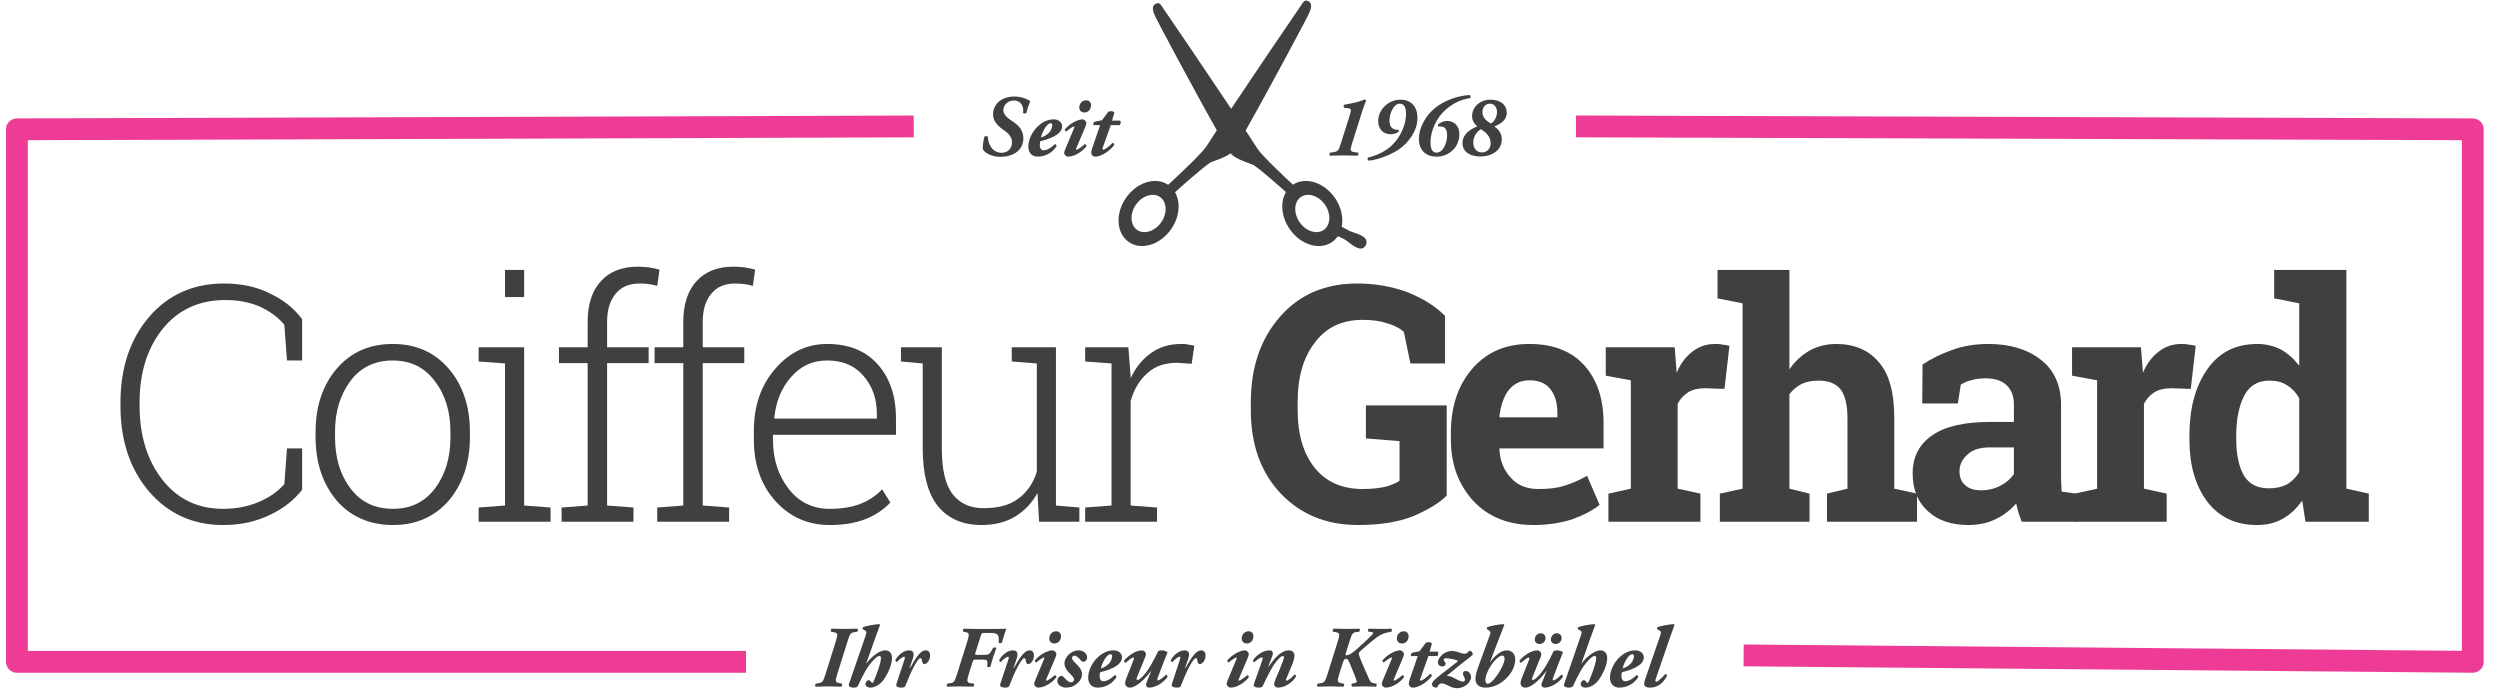<?xml version="1.0" encoding="UTF-8" standalone="no"?>
<!DOCTYPE svg PUBLIC "-//W3C//DTD SVG 1.1//EN" "http://www.w3.org/Graphics/SVG/1.1/DTD/svg11.dtd">
<svg width="100%" height="100%" viewBox="0 0 522 144" version="1.1" xmlns="http://www.w3.org/2000/svg" xmlns:xlink="http://www.w3.org/1999/xlink" xml:space="preserve" xmlns:serif="http://www.serif.com/" style="fill-rule:evenodd;clip-rule:evenodd;stroke-linecap:round;stroke-linejoin:round;stroke-miterlimit:1.5;">
    <g transform="matrix(1,0,0,1,-1732.82,-90.815)">
        <g transform="matrix(0.429,0,0,0.292,941.612,0)">
            <g id="Logo">
                <g transform="matrix(1.282,0,0,1.887,1737,372.53)">
                    <g transform="matrix(125.197,0,0,125.197,123.174,165.098)">
                        <path d="M0.601,-0.488L0.555,-0.488L0.547,-0.596C0.528,-0.619 0.503,-0.637 0.473,-0.651C0.443,-0.664 0.408,-0.671 0.368,-0.671C0.289,-0.671 0.226,-0.642 0.179,-0.585C0.132,-0.527 0.108,-0.452 0.108,-0.361L0.108,-0.351C0.108,-0.259 0.132,-0.184 0.178,-0.126C0.224,-0.068 0.285,-0.039 0.361,-0.039C0.401,-0.039 0.437,-0.046 0.47,-0.06C0.503,-0.074 0.528,-0.092 0.547,-0.114L0.555,-0.222L0.601,-0.222L0.601,-0.097C0.578,-0.067 0.546,-0.041 0.504,-0.021C0.461,0 0.414,0.01 0.361,0.01C0.27,0.01 0.195,-0.024 0.137,-0.091C0.079,-0.159 0.05,-0.245 0.05,-0.351L0.05,-0.36C0.05,-0.466 0.079,-0.552 0.137,-0.62C0.195,-0.687 0.27,-0.721 0.364,-0.721C0.417,-0.721 0.464,-0.711 0.505,-0.69C0.547,-0.67 0.578,-0.644 0.601,-0.613L0.601,-0.488Z" style="fill:rgb(64,64,64);fill-rule:nonzero;"/>
                    </g>
                    <g transform="matrix(125.197,0,0,125.197,197.627,165.098)">
                        <path d="M0.047,-0.272C0.047,-0.35 0.069,-0.414 0.111,-0.463C0.154,-0.513 0.21,-0.538 0.281,-0.538C0.351,-0.538 0.408,-0.513 0.451,-0.463C0.493,-0.414 0.515,-0.35 0.515,-0.272L0.515,-0.256C0.515,-0.178 0.493,-0.114 0.451,-0.064C0.408,-0.015 0.352,0.01 0.282,0.01C0.211,0.01 0.154,-0.015 0.111,-0.064C0.069,-0.114 0.047,-0.178 0.047,-0.256L0.047,-0.272ZM0.106,-0.256C0.106,-0.195 0.121,-0.143 0.152,-0.102C0.183,-0.06 0.226,-0.039 0.282,-0.039C0.336,-0.039 0.379,-0.06 0.41,-0.102C0.441,-0.143 0.456,-0.195 0.456,-0.256L0.456,-0.272C0.456,-0.332 0.441,-0.383 0.409,-0.425C0.378,-0.467 0.335,-0.488 0.281,-0.488C0.226,-0.488 0.183,-0.467 0.152,-0.425C0.121,-0.383 0.106,-0.332 0.106,-0.272L0.106,-0.256Z" style="fill:rgb(64,64,64);fill-rule:nonzero;"/>
                    </g>
                    <g transform="matrix(125.197,0,0,125.197,260.038,165.098)">
                        <path d="M0.043,-0.043L0.123,-0.049L0.123,-0.479L0.043,-0.485L0.043,-0.528L0.181,-0.528L0.181,-0.049L0.261,-0.043L0.261,0L0.043,0L0.043,-0.043ZM0.181,-0.68L0.123,-0.68L0.123,-0.762L0.181,-0.762L0.181,-0.68Z" style="fill:rgb(64,64,64);fill-rule:nonzero;"/>
                    </g>
                    <g transform="matrix(125.197,0,0,125.197,291.027,165.098)">
                        <path d="M0.039,-0.48L0.039,-0.528L0.126,-0.528L0.126,-0.605C0.126,-0.659 0.14,-0.7 0.167,-0.729C0.193,-0.757 0.23,-0.772 0.278,-0.772C0.289,-0.772 0.299,-0.771 0.311,-0.77C0.322,-0.768 0.333,-0.766 0.344,-0.763L0.337,-0.714C0.329,-0.716 0.321,-0.718 0.313,-0.719C0.305,-0.72 0.295,-0.721 0.284,-0.721C0.252,-0.721 0.228,-0.711 0.211,-0.69C0.194,-0.67 0.185,-0.642 0.185,-0.605L0.185,-0.528L0.311,-0.528L0.311,-0.48L0.185,-0.48L0.185,-0.049L0.265,-0.043L0.265,0L0.047,0L0.047,-0.043L0.126,-0.049L0.126,-0.48L0.039,-0.48Z" style="fill:rgb(64,64,64);fill-rule:nonzero;"/>
                    </g>
                    <g transform="matrix(125.197,0,0,125.197,327.335,165.098)">
                        <path d="M0.039,-0.48L0.039,-0.528L0.126,-0.528L0.126,-0.605C0.126,-0.659 0.14,-0.7 0.167,-0.729C0.193,-0.757 0.23,-0.772 0.278,-0.772C0.289,-0.772 0.299,-0.771 0.311,-0.77C0.322,-0.768 0.333,-0.766 0.344,-0.763L0.337,-0.714C0.329,-0.716 0.321,-0.718 0.313,-0.719C0.305,-0.72 0.295,-0.721 0.284,-0.721C0.252,-0.721 0.228,-0.711 0.211,-0.69C0.194,-0.67 0.185,-0.642 0.185,-0.605L0.185,-0.528L0.311,-0.528L0.311,-0.48L0.185,-0.48L0.185,-0.049L0.265,-0.043L0.265,0L0.047,0L0.047,-0.043L0.126,-0.049L0.126,-0.48L0.039,-0.48Z" style="fill:rgb(64,64,64);fill-rule:nonzero;"/>
                    </g>
                    <g transform="matrix(125.197,0,0,125.197,363.642,165.098)">
                        <path d="M0.28,0.01C0.214,0.01 0.159,-0.014 0.115,-0.063C0.072,-0.111 0.05,-0.173 0.05,-0.249L0.05,-0.275C0.05,-0.351 0.072,-0.414 0.115,-0.463C0.158,-0.513 0.211,-0.538 0.272,-0.538C0.337,-0.538 0.388,-0.518 0.425,-0.477C0.462,-0.436 0.481,-0.381 0.481,-0.313L0.481,-0.263L0.108,-0.263L0.108,-0.249C0.108,-0.189 0.124,-0.14 0.156,-0.099C0.187,-0.059 0.229,-0.039 0.28,-0.039C0.316,-0.039 0.347,-0.044 0.373,-0.054C0.399,-0.064 0.421,-0.079 0.439,-0.098L0.464,-0.058C0.444,-0.037 0.419,-0.02 0.389,-0.008C0.358,0.004 0.322,0.01 0.28,0.01ZM0.272,-0.488C0.229,-0.488 0.193,-0.472 0.164,-0.439C0.134,-0.406 0.117,-0.364 0.112,-0.314L0.113,-0.312L0.423,-0.312L0.423,-0.327C0.423,-0.373 0.409,-0.411 0.382,-0.442C0.355,-0.473 0.319,-0.488 0.272,-0.488Z" style="fill:rgb(64,64,64);fill-rule:nonzero;"/>
                    </g>
                    <g transform="matrix(125.197,0,0,125.197,422.996,165.098)">
                        <path d="M0.436,-0.087C0.419,-0.056 0.396,-0.032 0.367,-0.015C0.339,0.002 0.305,0.01 0.266,0.01C0.21,0.01 0.166,-0.009 0.135,-0.046C0.104,-0.084 0.088,-0.143 0.088,-0.222L0.088,-0.479L0.022,-0.485L0.022,-0.528L0.146,-0.528L0.146,-0.221C0.146,-0.157 0.157,-0.111 0.179,-0.083C0.201,-0.055 0.232,-0.041 0.272,-0.041C0.317,-0.041 0.352,-0.05 0.378,-0.07C0.404,-0.089 0.423,-0.116 0.434,-0.151L0.434,-0.479L0.358,-0.485L0.358,-0.528L0.492,-0.528L0.492,-0.049L0.563,-0.043L0.563,0L0.441,0L0.436,-0.087Z" style="fill:rgb(64,64,64);fill-rule:nonzero;"/>
                    </g>
                    <g transform="matrix(125.197,0,0,125.197,490.298,165.098)">
                        <path d="M0.174,-0.528L0.181,-0.44L0.181,-0.434C0.196,-0.467 0.217,-0.492 0.242,-0.51C0.268,-0.529 0.299,-0.538 0.334,-0.538C0.342,-0.538 0.349,-0.538 0.356,-0.536C0.363,-0.535 0.369,-0.534 0.374,-0.533L0.366,-0.478L0.322,-0.481C0.285,-0.481 0.255,-0.471 0.232,-0.45C0.208,-0.429 0.191,-0.401 0.181,-0.365L0.181,-0.049L0.261,-0.043L0.261,0L0.043,0L0.043,-0.043L0.123,-0.049L0.123,-0.479L0.043,-0.485L0.043,-0.528L0.174,-0.528Z" style="fill:rgb(64,64,64);fill-rule:nonzero;"/>
                    </g>
                    <g transform="matrix(125.197,0,0,125.197,555.699,165.098)">
                        <path d="M0.617,-0.079C0.594,-0.056 0.56,-0.036 0.516,-0.017C0.471,0.001 0.415,0.01 0.348,0.01C0.252,0.01 0.174,-0.022 0.113,-0.086C0.053,-0.15 0.023,-0.234 0.023,-0.337L0.023,-0.361C0.023,-0.468 0.053,-0.554 0.112,-0.621C0.171,-0.688 0.249,-0.721 0.345,-0.721C0.4,-0.721 0.451,-0.712 0.497,-0.695C0.543,-0.677 0.582,-0.653 0.612,-0.623L0.612,-0.479L0.507,-0.479L0.487,-0.575C0.474,-0.586 0.457,-0.595 0.435,-0.601C0.414,-0.608 0.389,-0.611 0.362,-0.611C0.3,-0.611 0.251,-0.588 0.217,-0.542C0.182,-0.497 0.165,-0.437 0.165,-0.362L0.165,-0.337C0.165,-0.265 0.182,-0.207 0.216,-0.164C0.25,-0.121 0.299,-0.099 0.362,-0.099C0.391,-0.099 0.414,-0.102 0.432,-0.106C0.45,-0.111 0.464,-0.117 0.474,-0.124L0.474,-0.244L0.372,-0.252L0.372,-0.352L0.617,-0.352L0.617,-0.079Z" style="fill:rgb(64,64,64);fill-rule:nonzero;"/>
                    </g>
                    <g transform="matrix(125.197,0,0,125.197,630.397,165.098)">
                        <path d="M0.284,0.01C0.208,0.01 0.147,-0.014 0.101,-0.063C0.056,-0.112 0.033,-0.174 0.033,-0.249L0.033,-0.269C0.033,-0.347 0.054,-0.412 0.097,-0.462C0.141,-0.513 0.198,-0.538 0.271,-0.538C0.342,-0.538 0.398,-0.517 0.437,-0.474C0.476,-0.431 0.496,-0.373 0.496,-0.299L0.496,-0.222L0.181,-0.222L0.18,-0.219C0.182,-0.184 0.194,-0.155 0.215,-0.133C0.235,-0.11 0.263,-0.099 0.299,-0.099C0.33,-0.099 0.357,-0.102 0.377,-0.109C0.398,-0.115 0.421,-0.125 0.446,-0.139L0.484,-0.051C0.463,-0.034 0.434,-0.019 0.4,-0.007C0.365,0.004 0.326,0.01 0.284,0.01ZM0.271,-0.428C0.245,-0.428 0.224,-0.418 0.208,-0.398C0.193,-0.378 0.184,-0.351 0.18,-0.318L0.182,-0.316L0.356,-0.316L0.356,-0.329C0.356,-0.359 0.349,-0.383 0.335,-0.401C0.321,-0.419 0.3,-0.428 0.271,-0.428Z" style="fill:rgb(64,64,64);fill-rule:nonzero;"/>
                    </g>
                    <g transform="matrix(125.197,0,0,125.197,689.079,165.098)">
                        <path d="M0.042,-0.085L0.11,-0.1L0.11,-0.428L0.034,-0.442L0.034,-0.528L0.243,-0.528L0.249,-0.451C0.261,-0.479 0.277,-0.5 0.297,-0.515C0.316,-0.53 0.339,-0.538 0.365,-0.538C0.372,-0.538 0.38,-0.538 0.388,-0.536C0.397,-0.535 0.404,-0.534 0.409,-0.532L0.394,-0.402L0.335,-0.404C0.315,-0.404 0.297,-0.4 0.284,-0.392C0.27,-0.383 0.26,-0.372 0.252,-0.357L0.252,-0.1L0.321,-0.085L0.321,0L0.042,0L0.042,-0.085Z" style="fill:rgb(64,64,64);fill-rule:nonzero;"/>
                    </g>
                    <g transform="matrix(125.197,0,0,125.197,733.761,165.098)">
                        <path d="M0.023,-0.085L0.092,-0.1L0.092,-0.661L0.016,-0.676L0.016,-0.762L0.234,-0.762L0.234,-0.461C0.25,-0.485 0.271,-0.504 0.295,-0.518C0.319,-0.531 0.346,-0.538 0.375,-0.538C0.43,-0.538 0.474,-0.52 0.505,-0.483C0.537,-0.447 0.552,-0.39 0.552,-0.313L0.552,-0.1L0.621,-0.085L0.621,0L0.348,0L0.348,-0.085L0.41,-0.1L0.41,-0.314C0.41,-0.355 0.402,-0.385 0.388,-0.402C0.373,-0.419 0.352,-0.427 0.323,-0.427C0.303,-0.427 0.286,-0.424 0.271,-0.417C0.256,-0.409 0.244,-0.399 0.234,-0.386L0.234,-0.1L0.295,-0.085L0.295,0L0.023,0L0.023,-0.085Z" style="fill:rgb(64,64,64);fill-rule:nonzero;"/>
                    </g>
                    <g transform="matrix(125.197,0,0,125.197,805.342,165.098)">
                        <path d="M0.367,0C0.363,-0.009 0.36,-0.018 0.357,-0.027C0.354,-0.036 0.352,-0.046 0.35,-0.055C0.333,-0.036 0.313,-0.02 0.288,-0.008C0.264,0.004 0.236,0.01 0.205,0.01C0.153,0.01 0.112,-0.004 0.082,-0.032C0.051,-0.06 0.036,-0.098 0.036,-0.147C0.036,-0.196 0.056,-0.235 0.096,-0.262C0.135,-0.289 0.194,-0.302 0.271,-0.302L0.343,-0.302L0.343,-0.354C0.343,-0.379 0.336,-0.399 0.321,-0.413C0.307,-0.427 0.285,-0.434 0.256,-0.434C0.24,-0.434 0.226,-0.432 0.213,-0.428C0.2,-0.425 0.19,-0.42 0.182,-0.415L0.173,-0.358L0.065,-0.358L0.066,-0.476C0.092,-0.493 0.122,-0.508 0.156,-0.52C0.189,-0.532 0.226,-0.538 0.266,-0.538C0.331,-0.538 0.384,-0.522 0.425,-0.49C0.466,-0.458 0.486,-0.412 0.486,-0.353L0.486,-0.135C0.486,-0.127 0.486,-0.119 0.487,-0.112C0.487,-0.105 0.487,-0.098 0.488,-0.091L0.532,-0.085L0.532,0L0.367,0ZM0.244,-0.095C0.265,-0.095 0.285,-0.1 0.302,-0.109C0.32,-0.118 0.333,-0.13 0.343,-0.144L0.343,-0.225L0.271,-0.225C0.24,-0.225 0.217,-0.218 0.202,-0.203C0.186,-0.189 0.178,-0.172 0.178,-0.152C0.178,-0.134 0.184,-0.12 0.196,-0.11C0.207,-0.1 0.223,-0.095 0.244,-0.095Z" style="fill:rgb(64,64,64);fill-rule:nonzero;"/>
                    </g>
                    <g transform="matrix(125.197,0,0,125.197,866.102,165.098)">
                        <path d="M0.042,-0.085L0.11,-0.1L0.11,-0.428L0.034,-0.442L0.034,-0.528L0.243,-0.528L0.249,-0.451C0.261,-0.479 0.277,-0.5 0.297,-0.515C0.316,-0.53 0.339,-0.538 0.365,-0.538C0.372,-0.538 0.38,-0.538 0.388,-0.536C0.397,-0.535 0.404,-0.534 0.409,-0.532L0.394,-0.402L0.335,-0.404C0.315,-0.404 0.297,-0.4 0.284,-0.392C0.27,-0.383 0.26,-0.372 0.252,-0.357L0.252,-0.1L0.321,-0.085L0.321,0L0.042,0L0.042,-0.085Z" style="fill:rgb(64,64,64);fill-rule:nonzero;"/>
                    </g>
                    <g transform="matrix(125.197,0,0,125.197,910.784,165.098)">
                        <path d="M0.375,-0.064C0.358,-0.04 0.338,-0.021 0.316,-0.009C0.293,0.004 0.267,0.01 0.238,0.01C0.173,0.01 0.123,-0.014 0.087,-0.061C0.051,-0.109 0.033,-0.171 0.033,-0.25L0.033,-0.26C0.033,-0.343 0.051,-0.41 0.087,-0.461C0.123,-0.513 0.174,-0.538 0.239,-0.538C0.266,-0.538 0.289,-0.532 0.311,-0.521C0.332,-0.509 0.35,-0.493 0.366,-0.472L0.366,-0.661L0.29,-0.676L0.29,-0.762L0.509,-0.762L0.509,-0.1L0.577,-0.085L0.577,0L0.385,0L0.375,-0.064ZM0.175,-0.25C0.175,-0.203 0.183,-0.167 0.198,-0.14C0.214,-0.114 0.239,-0.101 0.274,-0.101C0.295,-0.101 0.313,-0.105 0.329,-0.113C0.344,-0.122 0.356,-0.134 0.366,-0.15L0.366,-0.374C0.356,-0.391 0.344,-0.404 0.329,-0.413C0.314,-0.423 0.296,-0.427 0.275,-0.427C0.241,-0.427 0.215,-0.412 0.199,-0.381C0.183,-0.35 0.175,-0.31 0.175,-0.26L0.175,-0.25Z" style="fill:rgb(64,64,64);fill-rule:nonzero;"/>
                    </g>
                </g>
                <g transform="matrix(1.282,0,0,1.887,1579.01,-2114.18)">
                    <g transform="matrix(33,0,0,33,578.604,1344.1)">
                        <path d="M0.245,0.016C0.417,0.016 0.511,-0.075 0.511,-0.198C0.511,-0.287 0.455,-0.345 0.397,-0.384L0.366,-0.405C0.296,-0.452 0.281,-0.491 0.281,-0.522C0.281,-0.572 0.325,-0.63 0.401,-0.63C0.485,-0.63 0.519,-0.562 0.507,-0.489C0.513,-0.48 0.538,-0.477 0.546,-0.489C0.56,-0.548 0.577,-0.594 0.59,-0.622C0.547,-0.654 0.48,-0.675 0.407,-0.676C0.268,-0.677 0.162,-0.596 0.162,-0.468C0.162,-0.401 0.21,-0.345 0.271,-0.301L0.296,-0.283C0.353,-0.242 0.38,-0.201 0.38,-0.151C0.38,-0.072 0.323,-0.03 0.261,-0.03C0.207,-0.03 0.161,-0.056 0.131,-0.109C0.11,-0.145 0.104,-0.186 0.102,-0.214C0.095,-0.224 0.069,-0.224 0.063,-0.216C0.05,-0.17 0.043,-0.114 0.044,-0.071C0.067,-0.03 0.142,0.016 0.245,0.016Z" style="fill:rgb(64,64,64);fill-rule:nonzero;"/>
                    </g>
                    <g transform="matrix(33,0,0,33,596.028,1344.1)">
                        <path d="M0.332,-0.414C0.285,-0.414 0.231,-0.399 0.175,-0.356C0.096,-0.296 0.04,-0.191 0.04,-0.101C0.04,-0.037 0.075,0.014 0.147,0.014C0.237,0.014 0.317,-0.031 0.365,-0.106C0.366,-0.119 0.356,-0.129 0.345,-0.129C0.299,-0.083 0.251,-0.059 0.215,-0.059C0.185,-0.059 0.172,-0.087 0.172,-0.114C0.172,-0.135 0.173,-0.15 0.177,-0.162C0.258,-0.183 0.429,-0.231 0.429,-0.334C0.429,-0.378 0.39,-0.414 0.332,-0.414ZM0.297,-0.37C0.309,-0.37 0.316,-0.358 0.316,-0.347C0.315,-0.322 0.3,-0.284 0.28,-0.263C0.251,-0.233 0.22,-0.216 0.185,-0.206C0.194,-0.243 0.218,-0.305 0.254,-0.344C0.269,-0.361 0.284,-0.37 0.297,-0.37Z" style="fill:rgb(64,64,64);fill-rule:nonzero;"/>
                    </g>
                    <g transform="matrix(33,0,0,33,609.261,1344.1)">
                        <path d="M0.294,-0.326C0.3,-0.341 0.307,-0.36 0.307,-0.37C0.307,-0.392 0.283,-0.414 0.261,-0.414C0.208,-0.414 0.114,-0.365 0.06,-0.299C0.056,-0.29 0.064,-0.277 0.076,-0.275C0.092,-0.29 0.148,-0.332 0.165,-0.332C0.17,-0.332 0.17,-0.326 0.167,-0.318L0.063,-0.069C0.055,-0.049 0.051,-0.037 0.051,-0.026C0.051,-0.014 0.071,0.014 0.097,0.014C0.179,0.014 0.268,-0.053 0.307,-0.105C0.31,-0.118 0.3,-0.129 0.288,-0.129C0.263,-0.105 0.208,-0.066 0.194,-0.066C0.187,-0.066 0.186,-0.072 0.19,-0.081L0.294,-0.326ZM0.225,-0.55C0.225,-0.518 0.247,-0.493 0.284,-0.493C0.33,-0.493 0.36,-0.53 0.36,-0.574C0.36,-0.612 0.338,-0.633 0.304,-0.633C0.258,-0.633 0.225,-0.594 0.225,-0.55Z" style="fill:rgb(64,64,64);fill-rule:nonzero;"/>
                    </g>
                    <g transform="matrix(33,0,0,33,619.458,1344.1)">
                        <path d="M0.38,-0.348C0.39,-0.355 0.401,-0.387 0.385,-0.4L0.293,-0.4L0.32,-0.491C0.314,-0.502 0.297,-0.508 0.283,-0.508C0.271,-0.508 0.258,-0.506 0.249,-0.5L0.177,-0.404L0.09,-0.386C0.079,-0.38 0.072,-0.356 0.082,-0.348L0.156,-0.348L0.065,-0.083C0.056,-0.056 0.054,-0.043 0.054,-0.029C0.054,-0.008 0.073,0.014 0.1,0.014C0.182,0.014 0.284,-0.069 0.318,-0.12C0.319,-0.133 0.313,-0.142 0.298,-0.143C0.258,-0.102 0.21,-0.066 0.192,-0.066C0.181,-0.066 0.181,-0.075 0.186,-0.089L0.279,-0.348L0.38,-0.348Z" style="fill:rgb(64,64,64);fill-rule:nonzero;"/>
                    </g>
                    <g transform="matrix(33,0,0,33,709.251,1344.1)">
                        <path d="M0.288,-0.542C0.309,-0.54 0.321,-0.532 0.32,-0.517C0.32,-0.505 0.317,-0.492 0.302,-0.445L0.202,-0.13C0.178,-0.054 0.171,-0.045 0.117,-0.037L0.082,-0.032C0.071,-0.026 0.068,-0.006 0.079,0.003C0.125,0.001 0.174,0 0.228,0C0.29,0 0.346,0.001 0.396,0.003C0.408,-0.001 0.411,-0.027 0.401,-0.032L0.364,-0.037C0.314,-0.044 0.307,-0.054 0.331,-0.13L0.452,-0.512C0.465,-0.552 0.482,-0.599 0.494,-0.628C0.493,-0.635 0.487,-0.642 0.478,-0.642C0.475,-0.642 0.426,-0.621 0.384,-0.611C0.34,-0.6 0.291,-0.59 0.245,-0.582C0.234,-0.577 0.233,-0.553 0.243,-0.547L0.288,-0.542Z" style="fill:rgb(64,64,64);fill-rule:nonzero;"/>
                    </g>
                    <g transform="matrix(33,0,0,33,726.411,1344.1)">
                        <path d="M0.37,-0.64C0.231,-0.64 0.114,-0.525 0.114,-0.395C0.114,-0.301 0.172,-0.243 0.257,-0.243C0.283,-0.243 0.326,-0.253 0.348,-0.269C0.352,-0.277 0.352,-0.289 0.348,-0.293C0.323,-0.294 0.308,-0.296 0.294,-0.302C0.261,-0.317 0.244,-0.345 0.244,-0.403C0.244,-0.479 0.29,-0.594 0.363,-0.594C0.425,-0.594 0.434,-0.53 0.434,-0.476C0.434,-0.351 0.369,-0.211 0.279,-0.123C0.212,-0.056 0.112,-0.002 -0.003,0.025C-0.012,0.034 -0.008,0.055 0.003,0.06C0.082,0.057 0.246,0.002 0.347,-0.066C0.473,-0.15 0.566,-0.292 0.566,-0.428C0.566,-0.556 0.497,-0.64 0.37,-0.64Z" style="fill:rgb(64,64,64);fill-rule:nonzero;"/>
                    </g>
                    <g transform="matrix(33,0,0,33,743.571,1344.1)">
                        <path d="M0.528,-0.243C0.528,-0.335 0.471,-0.396 0.386,-0.396C0.346,-0.396 0.313,-0.378 0.286,-0.358C0.278,-0.352 0.281,-0.335 0.289,-0.331C0.308,-0.333 0.32,-0.333 0.332,-0.33C0.381,-0.32 0.387,-0.264 0.387,-0.226C0.387,-0.167 0.352,-0.032 0.265,-0.032C0.202,-0.032 0.196,-0.102 0.196,-0.154C0.196,-0.283 0.267,-0.436 0.37,-0.525C0.452,-0.595 0.531,-0.638 0.652,-0.659C0.66,-0.666 0.658,-0.69 0.646,-0.693C0.534,-0.689 0.388,-0.643 0.285,-0.572C0.137,-0.47 0.062,-0.312 0.062,-0.192C0.062,-0.071 0.129,0.014 0.268,0.014C0.409,0.014 0.528,-0.095 0.528,-0.243Z" style="fill:rgb(64,64,64);fill-rule:nonzero;"/>
                    </g>
                    <g transform="matrix(33,0,0,33,760.731,1344.1)">
                        <path d="M0.246,0.012C0.396,0.012 0.496,-0.067 0.496,-0.185C0.496,-0.257 0.456,-0.301 0.41,-0.333C0.48,-0.359 0.553,-0.407 0.553,-0.487C0.553,-0.593 0.465,-0.64 0.365,-0.64C0.253,-0.64 0.154,-0.562 0.154,-0.449C0.154,-0.406 0.178,-0.362 0.215,-0.334C0.122,-0.297 0.044,-0.237 0.044,-0.143C0.044,-0.039 0.132,0.012 0.246,0.012ZM0.368,-0.14C0.368,-0.076 0.323,-0.034 0.268,-0.034C0.205,-0.034 0.168,-0.083 0.168,-0.147C0.168,-0.213 0.205,-0.271 0.255,-0.301C0.304,-0.269 0.368,-0.224 0.368,-0.14ZM0.369,-0.366C0.32,-0.397 0.273,-0.431 0.273,-0.499C0.273,-0.55 0.308,-0.594 0.359,-0.594C0.413,-0.594 0.441,-0.549 0.441,-0.499C0.441,-0.441 0.407,-0.382 0.369,-0.366Z" style="fill:rgb(64,64,64);fill-rule:nonzero;"/>
                    </g>
                </g>
                <g id="Schere" transform="matrix(1.282,0,0,1.887,1375.28,-27.745)">
                    <path d="M833.266,221.637C842.409,207.965 855.339,188.894 860.015,182.131C861.012,180.689 861.186,180.223 861.706,180.23C864.004,180.677 863.131,182.901 861.927,185.312C861.5,186.296 846.239,214.889 838.17,228.993C840.279,232.173 841.93,234.693 842.857,236.161C844.477,238.743 853.208,246.934 856.676,250.144C856.72,250.112 856.764,250.08 856.809,250.049C861.294,246.906 868.192,249.001 872.203,254.726C874.664,258.237 875.47,262.303 874.691,265.647C875.337,266.062 876.549,266.799 877.976,267.47C880.066,268.454 885.437,269.306 883.909,272.257C882.428,275.116 878.215,270.765 876.911,270C875.717,269.3 874.329,268.706 873.578,268.404C873.007,269.338 872.261,270.149 871.345,270.792C866.86,273.935 859.962,271.839 855.95,266.115C852.693,261.467 852.335,255.846 854.716,252.215C851.705,249.519 844.63,243.266 841.891,241.536C837.123,239.851 834.999,238.881 833.7,237.572C833.578,237.449 833.401,237.218 833.175,236.891C831.851,238.062 829.702,239.009 825.29,240.568C822.082,242.594 812.929,250.822 811.318,252.277C813.655,255.911 813.282,261.493 810.043,266.115C806.032,271.839 799.134,273.935 794.649,270.792C790.164,267.649 789.779,260.45 793.791,254.726C797.802,249.001 804.7,246.906 809.185,250.049C809.255,250.098 809.325,250.148 809.393,250.2C811.396,248.362 822.477,238.135 824.324,235.193C825.162,233.866 826.592,231.679 828.417,228.921C820.217,214.5 805.67,187.24 805.254,186.28C804.05,183.869 803.176,181.645 805.474,181.198C805.995,181.191 806.169,181.657 807.166,183.099C811.733,189.704 824.171,208.048 833.266,221.637ZM806.565,253.787C809.434,255.797 809.68,260.401 807.114,264.062C804.549,267.723 800.137,269.063 797.269,267.053C794.4,265.043 794.154,260.439 796.72,256.778C799.285,253.117 803.697,251.777 806.565,253.787ZM859.429,253.787C856.56,255.797 856.314,260.401 858.88,264.062C861.445,267.723 865.857,269.063 868.725,267.053C871.593,265.043 871.839,260.439 869.274,256.778C866.709,253.117 862.297,251.777 859.429,253.787Z" style="fill:rgb(64,64,64);stroke:rgb(64,64,64);stroke-width:1px;"/>
                </g>
                <g transform="matrix(1.282,0,0,1.887,1499.29,-1734.48)">
                    <g transform="matrix(33,0,0,33,578.604,1344.1)">
                        <path d="M0.28,-0.037C0.229,-0.046 0.229,-0.063 0.255,-0.144L0.372,-0.516C0.401,-0.609 0.409,-0.616 0.452,-0.623L0.481,-0.628C0.494,-0.632 0.496,-0.657 0.486,-0.663C0.436,-0.661 0.391,-0.66 0.345,-0.66C0.297,-0.66 0.247,-0.661 0.191,-0.663C0.178,-0.658 0.177,-0.634 0.184,-0.628L0.212,-0.623C0.263,-0.614 0.262,-0.597 0.237,-0.516L0.12,-0.144C0.091,-0.051 0.083,-0.045 0.04,-0.037L0.013,-0.032C-0.003,-0.029 -0.004,-0.003 0.006,0.003C0.056,0.001 0.101,0 0.151,0C0.197,0 0.248,0.001 0.301,0.003C0.311,-0.003 0.314,-0.026 0.308,-0.032L0.28,-0.037Z" style="fill:rgb(64,64,64);fill-rule:nonzero;"/>
                    </g>
                    <g transform="matrix(33,0,0,33,590.682,1344.1)">
                        <path d="M0.022,-0.026C0.011,0.006 0.05,0.014 0.075,0.014C0.097,0.014 0.118,0.01 0.125,-0.004C0.137,-0.029 0.199,-0.17 0.257,-0.246C0.309,-0.315 0.352,-0.35 0.373,-0.35C0.386,-0.35 0.391,-0.339 0.391,-0.323C0.391,-0.274 0.344,-0.144 0.312,-0.07C0.303,-0.048 0.297,-0.04 0.293,-0.04C0.289,-0.04 0.282,-0.046 0.269,-0.061C0.263,-0.068 0.257,-0.072 0.249,-0.072C0.236,-0.072 0.213,-0.054 0.213,-0.027C0.213,0 0.239,0.014 0.267,0.014C0.328,0.014 0.385,-0.027 0.419,-0.073C0.466,-0.137 0.518,-0.244 0.518,-0.325C0.518,-0.38 0.488,-0.414 0.442,-0.414C0.4,-0.414 0.356,-0.391 0.312,-0.355C0.28,-0.33 0.248,-0.297 0.223,-0.263L0.221,-0.263L0.332,-0.575C0.351,-0.628 0.364,-0.663 0.38,-0.705C0.378,-0.711 0.376,-0.714 0.369,-0.715C0.319,-0.713 0.218,-0.694 0.186,-0.681C0.178,-0.674 0.178,-0.665 0.181,-0.657L0.209,-0.641C0.227,-0.631 0.227,-0.62 0.215,-0.584L0.022,-0.026Z" style="fill:rgb(64,64,64);fill-rule:nonzero;"/>
                    </g>
                    <g transform="matrix(33,0,0,33,607.512,1344.1)">
                        <path d="M0.397,-0.414C0.361,-0.414 0.33,-0.387 0.299,-0.345C0.275,-0.314 0.249,-0.271 0.216,-0.212L0.211,-0.212L0.247,-0.318C0.264,-0.369 0.262,-0.414 0.204,-0.414C0.131,-0.414 0.067,-0.343 0.047,-0.303C0.045,-0.292 0.053,-0.281 0.065,-0.28C0.093,-0.312 0.131,-0.341 0.148,-0.341C0.159,-0.341 0.158,-0.328 0.152,-0.309C0.124,-0.223 0.087,-0.118 0.058,-0.026C0.048,0.006 0.088,0.014 0.113,0.014C0.135,0.014 0.155,0.01 0.161,-0.004C0.193,-0.082 0.221,-0.157 0.266,-0.238C0.292,-0.284 0.318,-0.325 0.335,-0.325C0.343,-0.325 0.348,-0.319 0.351,-0.302C0.356,-0.276 0.36,-0.256 0.38,-0.256C0.407,-0.256 0.446,-0.297 0.446,-0.354C0.446,-0.395 0.426,-0.414 0.397,-0.414Z" style="fill:rgb(64,64,64);fill-rule:nonzero;"/>
                    </g>
                    <g transform="matrix(33,0,0,33,628.533,1344.1)">
                        <path d="M0.336,-0.66C0.297,-0.66 0.247,-0.661 0.199,-0.663C0.185,-0.657 0.184,-0.634 0.192,-0.628L0.216,-0.624C0.263,-0.616 0.262,-0.597 0.237,-0.516L0.12,-0.144C0.091,-0.051 0.083,-0.044 0.04,-0.037L0.009,-0.032C-0.001,-0.028 -0.002,-0.003 0.008,0.003C0.058,0.001 0.103,0 0.151,0C0.199,0 0.25,0.001 0.306,0.003C0.316,-0.003 0.318,-0.026 0.313,-0.032L0.28,-0.036C0.229,-0.042 0.23,-0.063 0.255,-0.144L0.297,-0.278C0.305,-0.305 0.309,-0.308 0.334,-0.308L0.412,-0.308C0.464,-0.308 0.472,-0.3 0.468,-0.252L0.466,-0.228C0.47,-0.219 0.496,-0.22 0.504,-0.229C0.513,-0.26 0.521,-0.297 0.534,-0.334C0.547,-0.372 0.559,-0.409 0.571,-0.44C0.568,-0.449 0.543,-0.45 0.533,-0.441L0.52,-0.417C0.494,-0.368 0.481,-0.362 0.429,-0.362L0.351,-0.362C0.325,-0.362 0.323,-0.364 0.332,-0.391L0.39,-0.574C0.402,-0.612 0.403,-0.614 0.437,-0.614L0.511,-0.614C0.56,-0.614 0.586,-0.602 0.594,-0.579C0.598,-0.567 0.601,-0.538 0.598,-0.502C0.605,-0.494 0.632,-0.495 0.637,-0.506C0.654,-0.574 0.68,-0.646 0.687,-0.663C0.672,-0.661 0.615,-0.66 0.551,-0.66L0.336,-0.66Z" style="fill:rgb(64,64,64);fill-rule:nonzero;"/>
                    </g>
                    <g transform="matrix(33,0,0,33,646.947,1344.1)">
                        <path d="M0.397,-0.414C0.361,-0.414 0.33,-0.387 0.299,-0.345C0.275,-0.314 0.249,-0.271 0.216,-0.212L0.211,-0.212L0.247,-0.318C0.264,-0.369 0.262,-0.414 0.204,-0.414C0.131,-0.414 0.067,-0.343 0.047,-0.303C0.045,-0.292 0.053,-0.281 0.065,-0.28C0.093,-0.312 0.131,-0.341 0.148,-0.341C0.159,-0.341 0.158,-0.328 0.152,-0.309C0.124,-0.223 0.087,-0.118 0.058,-0.026C0.048,0.006 0.088,0.014 0.113,0.014C0.135,0.014 0.155,0.01 0.161,-0.004C0.193,-0.082 0.221,-0.157 0.266,-0.238C0.292,-0.284 0.318,-0.325 0.335,-0.325C0.343,-0.325 0.348,-0.319 0.351,-0.302C0.356,-0.276 0.36,-0.256 0.38,-0.256C0.407,-0.256 0.446,-0.297 0.446,-0.354C0.446,-0.395 0.426,-0.414 0.397,-0.414Z" style="fill:rgb(64,64,64);fill-rule:nonzero;"/>
                    </g>
                    <g transform="matrix(33,0,0,33,660.048,1344.1)">
                        <path d="M0.294,-0.326C0.3,-0.341 0.307,-0.36 0.307,-0.37C0.307,-0.392 0.283,-0.414 0.261,-0.414C0.208,-0.414 0.114,-0.365 0.06,-0.299C0.056,-0.29 0.064,-0.277 0.076,-0.275C0.092,-0.29 0.148,-0.332 0.165,-0.332C0.17,-0.332 0.17,-0.326 0.167,-0.318L0.063,-0.069C0.055,-0.049 0.051,-0.037 0.051,-0.026C0.051,-0.014 0.071,0.014 0.097,0.014C0.179,0.014 0.268,-0.053 0.307,-0.105C0.31,-0.118 0.3,-0.129 0.288,-0.129C0.263,-0.105 0.208,-0.066 0.194,-0.066C0.187,-0.066 0.186,-0.072 0.19,-0.081L0.294,-0.326ZM0.225,-0.55C0.225,-0.518 0.247,-0.493 0.284,-0.493C0.33,-0.493 0.36,-0.53 0.36,-0.574C0.36,-0.612 0.338,-0.633 0.304,-0.633C0.258,-0.633 0.225,-0.594 0.225,-0.55Z" style="fill:rgb(64,64,64);fill-rule:nonzero;"/>
                    </g>
                    <g transform="matrix(33,0,0,33,670.245,1344.1)">
                        <path d="M0.254,-0.414C0.213,-0.414 0.176,-0.396 0.147,-0.372C0.117,-0.346 0.091,-0.306 0.091,-0.263C0.091,-0.227 0.109,-0.194 0.14,-0.162L0.173,-0.127C0.193,-0.106 0.202,-0.09 0.202,-0.076C0.202,-0.061 0.186,-0.047 0.168,-0.047C0.148,-0.047 0.128,-0.058 0.089,-0.099C0.077,-0.111 0.069,-0.121 0.058,-0.121C0.032,-0.121 0.009,-0.095 0.009,-0.063C0.009,-0.014 0.062,0.014 0.108,0.014C0.156,0.014 0.199,-0.001 0.233,-0.03C0.271,-0.061 0.293,-0.1 0.293,-0.141C0.293,-0.176 0.277,-0.207 0.242,-0.243L0.204,-0.282C0.184,-0.302 0.178,-0.316 0.178,-0.327C0.178,-0.34 0.19,-0.353 0.204,-0.353C0.224,-0.353 0.243,-0.342 0.283,-0.296C0.289,-0.289 0.297,-0.282 0.306,-0.282C0.321,-0.282 0.352,-0.295 0.352,-0.334C0.352,-0.379 0.308,-0.414 0.254,-0.414Z" style="fill:rgb(64,64,64);fill-rule:nonzero;"/>
                    </g>
                    <g transform="matrix(33,0,0,33,680.937,1344.1)">
                        <path d="M0.332,-0.414C0.285,-0.414 0.231,-0.399 0.175,-0.356C0.096,-0.296 0.04,-0.191 0.04,-0.101C0.04,-0.037 0.075,0.014 0.147,0.014C0.237,0.014 0.317,-0.031 0.365,-0.106C0.366,-0.119 0.356,-0.129 0.345,-0.129C0.299,-0.083 0.251,-0.059 0.215,-0.059C0.185,-0.059 0.172,-0.087 0.172,-0.114C0.172,-0.135 0.173,-0.15 0.177,-0.162C0.258,-0.183 0.429,-0.231 0.429,-0.334C0.429,-0.378 0.39,-0.414 0.332,-0.414ZM0.297,-0.37C0.309,-0.37 0.316,-0.358 0.316,-0.347C0.315,-0.322 0.3,-0.284 0.28,-0.263C0.251,-0.233 0.22,-0.216 0.185,-0.206C0.194,-0.243 0.218,-0.305 0.254,-0.344C0.269,-0.361 0.284,-0.37 0.297,-0.37Z" style="fill:rgb(64,64,64);fill-rule:nonzero;"/>
                    </g>
                    <g transform="matrix(33,0,0,33,694.17,1344.1)">
                        <path d="M0.258,-0.414C0.182,-0.414 0.09,-0.346 0.052,-0.295C0.051,-0.281 0.058,-0.275 0.069,-0.271C0.097,-0.293 0.138,-0.332 0.158,-0.332C0.166,-0.332 0.167,-0.319 0.162,-0.306L0.079,-0.097C0.071,-0.076 0.064,-0.056 0.064,-0.038C0.064,-0.01 0.085,0.014 0.119,0.014C0.199,0.014 0.309,-0.104 0.362,-0.179L0.364,-0.179L0.308,-0.037C0.296,-0.007 0.317,0.014 0.342,0.014C0.426,0.014 0.524,-0.062 0.552,-0.111C0.552,-0.125 0.546,-0.132 0.534,-0.134C0.509,-0.108 0.459,-0.069 0.443,-0.069C0.43,-0.069 0.434,-0.085 0.438,-0.097C0.473,-0.195 0.514,-0.294 0.552,-0.392C0.538,-0.403 0.515,-0.414 0.482,-0.414C0.467,-0.414 0.456,-0.411 0.445,-0.406C0.4,-0.312 0.328,-0.166 0.245,-0.095C0.225,-0.078 0.213,-0.074 0.207,-0.074C0.195,-0.074 0.192,-0.083 0.199,-0.101L0.298,-0.344C0.301,-0.351 0.303,-0.364 0.303,-0.372C0.303,-0.391 0.282,-0.414 0.258,-0.414Z" style="fill:rgb(64,64,64);fill-rule:nonzero;"/>
                    </g>
                    <g transform="matrix(33,0,0,33,712.089,1344.1)">
                        <path d="M0.397,-0.414C0.361,-0.414 0.33,-0.387 0.299,-0.345C0.275,-0.314 0.249,-0.271 0.216,-0.212L0.211,-0.212L0.247,-0.318C0.264,-0.369 0.262,-0.414 0.204,-0.414C0.131,-0.414 0.067,-0.343 0.047,-0.303C0.045,-0.292 0.053,-0.281 0.065,-0.28C0.093,-0.312 0.131,-0.341 0.148,-0.341C0.159,-0.341 0.158,-0.328 0.152,-0.309C0.124,-0.223 0.087,-0.118 0.058,-0.026C0.048,0.006 0.088,0.014 0.113,0.014C0.135,0.014 0.155,0.01 0.161,-0.004C0.193,-0.082 0.221,-0.157 0.266,-0.238C0.292,-0.284 0.318,-0.325 0.335,-0.325C0.343,-0.325 0.348,-0.319 0.351,-0.302C0.356,-0.276 0.36,-0.256 0.38,-0.256C0.407,-0.256 0.446,-0.297 0.446,-0.354C0.446,-0.395 0.426,-0.414 0.397,-0.414Z" style="fill:rgb(64,64,64);fill-rule:nonzero;"/>
                    </g>
                    <g transform="matrix(33,0,0,33,733.11,1344.1)">
                        <path d="M0.294,-0.326C0.3,-0.341 0.307,-0.36 0.307,-0.37C0.307,-0.392 0.283,-0.414 0.261,-0.414C0.208,-0.414 0.114,-0.365 0.06,-0.299C0.056,-0.29 0.064,-0.277 0.076,-0.275C0.092,-0.29 0.148,-0.332 0.165,-0.332C0.17,-0.332 0.17,-0.326 0.167,-0.318L0.063,-0.069C0.055,-0.049 0.051,-0.037 0.051,-0.026C0.051,-0.014 0.071,0.014 0.097,0.014C0.179,0.014 0.268,-0.053 0.307,-0.105C0.31,-0.118 0.3,-0.129 0.288,-0.129C0.263,-0.105 0.208,-0.066 0.194,-0.066C0.187,-0.066 0.186,-0.072 0.19,-0.081L0.294,-0.326ZM0.225,-0.55C0.225,-0.518 0.247,-0.493 0.284,-0.493C0.33,-0.493 0.36,-0.53 0.36,-0.574C0.36,-0.612 0.338,-0.633 0.304,-0.633C0.258,-0.633 0.225,-0.594 0.225,-0.55Z" style="fill:rgb(64,64,64);fill-rule:nonzero;"/>
                    </g>
                    <g transform="matrix(33,0,0,33,743.307,1344.1)">
                        <path d="M0.236,-0.414C0.155,-0.414 0.071,-0.347 0.045,-0.295C0.046,-0.287 0.053,-0.279 0.063,-0.279C0.086,-0.301 0.127,-0.333 0.148,-0.333C0.16,-0.333 0.159,-0.317 0.152,-0.297L0.056,-0.026C0.046,0.006 0.085,0.014 0.11,0.014C0.132,0.014 0.151,0.01 0.158,-0.004C0.203,-0.1 0.257,-0.213 0.313,-0.285C0.348,-0.33 0.375,-0.349 0.389,-0.349C0.398,-0.349 0.402,-0.343 0.402,-0.335C0.402,-0.325 0.398,-0.312 0.389,-0.288C0.364,-0.218 0.334,-0.149 0.304,-0.079C0.296,-0.06 0.289,-0.04 0.289,-0.025C0.289,-0.007 0.309,0.014 0.332,0.014C0.431,0.014 0.514,-0.065 0.542,-0.115C0.543,-0.128 0.533,-0.136 0.522,-0.134C0.496,-0.105 0.448,-0.066 0.433,-0.066C0.425,-0.066 0.423,-0.074 0.429,-0.088C0.459,-0.159 0.484,-0.217 0.503,-0.267C0.515,-0.298 0.523,-0.332 0.523,-0.356C0.523,-0.382 0.505,-0.414 0.46,-0.414C0.362,-0.414 0.284,-0.309 0.226,-0.228L0.222,-0.228L0.269,-0.351C0.278,-0.374 0.282,-0.414 0.236,-0.414Z" style="fill:rgb(64,64,64);fill-rule:nonzero;"/>
                    </g>
                    <g transform="matrix(33,0,0,33,769.179,1344.1)">
                        <path d="M0.12,-0.144C0.091,-0.051 0.083,-0.044 0.04,-0.037L0.011,-0.032C-0.003,-0.028 -0.004,-0.003 0.006,0.003C0.056,0.001 0.101,0 0.149,0C0.197,0 0.248,0.001 0.302,0.003C0.312,-0.003 0.314,-0.026 0.306,-0.032L0.28,-0.036C0.229,-0.044 0.229,-0.063 0.255,-0.144L0.288,-0.249C0.303,-0.296 0.309,-0.317 0.332,-0.317C0.354,-0.317 0.362,-0.297 0.386,-0.239L0.418,-0.16C0.425,-0.142 0.449,-0.085 0.454,-0.066C0.458,-0.052 0.455,-0.042 0.432,-0.038L0.401,-0.032C0.391,-0.026 0.392,-0.003 0.404,0.003C0.452,0.001 0.494,0 0.537,0C0.584,0 0.631,0.001 0.677,0.003C0.685,-0.003 0.688,-0.024 0.68,-0.032L0.653,-0.036C0.629,-0.04 0.614,-0.048 0.601,-0.077C0.562,-0.164 0.522,-0.252 0.488,-0.342C0.482,-0.359 0.478,-0.373 0.478,-0.379C0.478,-0.387 0.498,-0.408 0.515,-0.422L0.584,-0.481C0.678,-0.561 0.718,-0.59 0.762,-0.606C0.799,-0.619 0.826,-0.623 0.853,-0.628C0.863,-0.635 0.864,-0.659 0.851,-0.663C0.822,-0.661 0.781,-0.66 0.729,-0.66C0.686,-0.66 0.652,-0.661 0.596,-0.663C0.581,-0.657 0.582,-0.637 0.59,-0.629L0.628,-0.624C0.64,-0.621 0.645,-0.618 0.645,-0.613C0.645,-0.609 0.642,-0.603 0.634,-0.595C0.626,-0.586 0.58,-0.541 0.573,-0.534L0.444,-0.417C0.407,-0.383 0.365,-0.357 0.335,-0.357C0.325,-0.357 0.325,-0.367 0.331,-0.386L0.372,-0.516C0.401,-0.609 0.409,-0.618 0.452,-0.624L0.481,-0.628C0.494,-0.632 0.496,-0.657 0.485,-0.663C0.436,-0.661 0.391,-0.66 0.343,-0.66C0.295,-0.66 0.245,-0.661 0.19,-0.663C0.178,-0.657 0.175,-0.634 0.185,-0.628L0.212,-0.623C0.263,-0.614 0.262,-0.597 0.237,-0.516L0.12,-0.144Z" style="fill:rgb(64,64,64);fill-rule:nonzero;"/>
                    </g>
                    <g transform="matrix(33,0,0,33,792.015,1344.1)">
                        <path d="M0.294,-0.326C0.3,-0.341 0.307,-0.36 0.307,-0.37C0.307,-0.392 0.283,-0.414 0.261,-0.414C0.208,-0.414 0.114,-0.365 0.06,-0.299C0.056,-0.29 0.064,-0.277 0.076,-0.275C0.092,-0.29 0.148,-0.332 0.165,-0.332C0.17,-0.332 0.17,-0.326 0.167,-0.318L0.063,-0.069C0.055,-0.049 0.051,-0.037 0.051,-0.026C0.051,-0.014 0.071,0.014 0.097,0.014C0.179,0.014 0.268,-0.053 0.307,-0.105C0.31,-0.118 0.3,-0.129 0.288,-0.129C0.263,-0.105 0.208,-0.066 0.194,-0.066C0.187,-0.066 0.186,-0.072 0.19,-0.081L0.294,-0.326ZM0.225,-0.55C0.225,-0.518 0.247,-0.493 0.284,-0.493C0.33,-0.493 0.36,-0.53 0.36,-0.574C0.36,-0.612 0.338,-0.633 0.304,-0.633C0.258,-0.633 0.225,-0.594 0.225,-0.55Z" style="fill:rgb(64,64,64);fill-rule:nonzero;"/>
                    </g>
                    <g transform="matrix(33,0,0,33,802.212,1344.1)">
                        <path d="M0.38,-0.348C0.39,-0.355 0.401,-0.387 0.385,-0.4L0.293,-0.4L0.32,-0.491C0.314,-0.502 0.297,-0.508 0.283,-0.508C0.271,-0.508 0.258,-0.506 0.249,-0.5L0.177,-0.404L0.09,-0.386C0.079,-0.38 0.072,-0.356 0.082,-0.348L0.156,-0.348L0.065,-0.083C0.056,-0.056 0.054,-0.043 0.054,-0.029C0.054,-0.008 0.073,0.014 0.1,0.014C0.182,0.014 0.284,-0.069 0.318,-0.12C0.319,-0.133 0.313,-0.142 0.298,-0.143C0.258,-0.102 0.21,-0.066 0.192,-0.066C0.181,-0.066 0.181,-0.075 0.186,-0.089L0.279,-0.348L0.38,-0.348Z" style="fill:rgb(64,64,64);fill-rule:nonzero;"/>
                    </g>
                    <g transform="matrix(33,0,0,33,812.805,1344.1)">
                        <path d="M-0.001,-0.025C-0.001,-0.008 0.014,0.016 0.058,0.013C0.071,-0.022 0.092,-0.035 0.111,-0.035C0.132,-0.035 0.164,-0.021 0.183,-0.011C0.218,0.008 0.251,0.021 0.289,0.021C0.329,0.021 0.37,0.003 0.397,-0.018C0.423,-0.038 0.448,-0.071 0.449,-0.108C0.45,-0.138 0.424,-0.177 0.386,-0.177C0.367,-0.177 0.355,-0.163 0.355,-0.149C0.355,-0.123 0.38,-0.097 0.379,-0.075C0.379,-0.063 0.367,-0.055 0.35,-0.055C0.335,-0.055 0.301,-0.071 0.264,-0.091C0.222,-0.114 0.202,-0.12 0.172,-0.12L0.172,-0.124C0.264,-0.2 0.329,-0.255 0.466,-0.36C0.474,-0.39 0.45,-0.411 0.427,-0.409C0.41,-0.386 0.397,-0.375 0.374,-0.375C0.358,-0.375 0.343,-0.379 0.317,-0.388C0.295,-0.396 0.262,-0.407 0.232,-0.407C0.198,-0.407 0.156,-0.397 0.121,-0.367C0.093,-0.342 0.067,-0.31 0.067,-0.276C0.067,-0.249 0.089,-0.228 0.119,-0.229C0.141,-0.23 0.157,-0.245 0.157,-0.261C0.157,-0.276 0.134,-0.288 0.134,-0.305C0.134,-0.315 0.144,-0.324 0.158,-0.324C0.173,-0.324 0.238,-0.317 0.288,-0.299C0.299,-0.295 0.298,-0.289 0.29,-0.282C0.214,-0.221 0.137,-0.167 0.05,-0.094C0.015,-0.064 -0.001,-0.045 -0.001,-0.025Z" style="fill:rgb(64,64,64);fill-rule:nonzero;"/>
                    </g>
                    <g transform="matrix(33,0,0,33,827.391,1344.1)">
                        <path d="M0.171,0.014C0.276,0.014 0.369,-0.04 0.436,-0.118C0.502,-0.193 0.515,-0.271 0.515,-0.313C0.515,-0.35 0.496,-0.414 0.416,-0.414C0.347,-0.414 0.273,-0.343 0.226,-0.279L0.224,-0.279L0.338,-0.575L0.389,-0.705C0.389,-0.711 0.386,-0.714 0.379,-0.715C0.327,-0.713 0.226,-0.694 0.195,-0.681C0.187,-0.674 0.187,-0.665 0.19,-0.657L0.213,-0.642C0.231,-0.63 0.234,-0.62 0.224,-0.592L0.095,-0.239C0.072,-0.176 0.057,-0.126 0.057,-0.086C0.057,-0.025 0.099,0.014 0.171,0.014ZM0.393,-0.317C0.392,-0.277 0.349,-0.176 0.277,-0.089C0.246,-0.052 0.217,-0.03 0.197,-0.03C0.185,-0.03 0.171,-0.045 0.171,-0.072C0.171,-0.107 0.189,-0.169 0.236,-0.24C0.286,-0.316 0.339,-0.354 0.365,-0.354C0.379,-0.354 0.393,-0.342 0.393,-0.317Z" style="fill:rgb(64,64,64);fill-rule:nonzero;"/>
                    </g>
                    <g transform="matrix(33,0,0,33,844.287,1344.1)">
                        <path d="M0.258,-0.414C0.182,-0.414 0.09,-0.346 0.052,-0.295C0.051,-0.281 0.058,-0.275 0.069,-0.271C0.097,-0.293 0.138,-0.332 0.158,-0.332C0.166,-0.332 0.167,-0.319 0.162,-0.306L0.079,-0.097C0.071,-0.076 0.064,-0.056 0.064,-0.038C0.064,-0.01 0.085,0.014 0.119,0.014C0.199,0.014 0.309,-0.104 0.362,-0.179L0.364,-0.179L0.308,-0.037C0.296,-0.007 0.317,0.014 0.342,0.014C0.426,0.014 0.524,-0.062 0.552,-0.111C0.552,-0.125 0.546,-0.132 0.534,-0.134C0.509,-0.108 0.459,-0.069 0.443,-0.069C0.43,-0.069 0.434,-0.085 0.438,-0.097C0.473,-0.195 0.514,-0.294 0.552,-0.392C0.538,-0.403 0.515,-0.414 0.482,-0.414C0.467,-0.414 0.456,-0.411 0.445,-0.406C0.4,-0.312 0.328,-0.166 0.245,-0.095C0.225,-0.078 0.213,-0.074 0.207,-0.074C0.195,-0.074 0.192,-0.083 0.199,-0.101L0.298,-0.344C0.301,-0.351 0.303,-0.364 0.303,-0.372C0.303,-0.391 0.282,-0.414 0.258,-0.414ZM0.283,-0.487C0.318,-0.487 0.346,-0.512 0.351,-0.546C0.356,-0.584 0.331,-0.61 0.297,-0.61C0.261,-0.61 0.234,-0.584 0.229,-0.549C0.224,-0.512 0.247,-0.487 0.283,-0.487ZM0.468,-0.487C0.504,-0.487 0.53,-0.512 0.536,-0.546C0.542,-0.584 0.516,-0.61 0.483,-0.61C0.446,-0.61 0.419,-0.584 0.414,-0.549C0.409,-0.512 0.432,-0.487 0.468,-0.487Z" style="fill:rgb(64,64,64);fill-rule:nonzero;"/>
                    </g>
                    <g transform="matrix(33,0,0,33,862.206,1344.1)">
                        <path d="M0.022,-0.026C0.011,0.006 0.05,0.014 0.075,0.014C0.097,0.014 0.118,0.01 0.125,-0.004C0.137,-0.029 0.199,-0.17 0.257,-0.246C0.309,-0.315 0.352,-0.35 0.373,-0.35C0.386,-0.35 0.391,-0.339 0.391,-0.323C0.391,-0.274 0.344,-0.144 0.312,-0.07C0.303,-0.048 0.297,-0.04 0.293,-0.04C0.289,-0.04 0.282,-0.046 0.269,-0.061C0.263,-0.068 0.257,-0.072 0.249,-0.072C0.236,-0.072 0.213,-0.054 0.213,-0.027C0.213,0 0.239,0.014 0.267,0.014C0.328,0.014 0.385,-0.027 0.419,-0.073C0.466,-0.137 0.518,-0.244 0.518,-0.325C0.518,-0.38 0.488,-0.414 0.442,-0.414C0.4,-0.414 0.356,-0.391 0.312,-0.355C0.28,-0.33 0.248,-0.297 0.223,-0.263L0.221,-0.263L0.332,-0.575C0.351,-0.628 0.364,-0.663 0.38,-0.705C0.378,-0.711 0.376,-0.714 0.369,-0.715C0.319,-0.713 0.218,-0.694 0.186,-0.681C0.178,-0.674 0.178,-0.665 0.181,-0.657L0.209,-0.641C0.227,-0.631 0.227,-0.62 0.215,-0.584L0.022,-0.026Z" style="fill:rgb(64,64,64);fill-rule:nonzero;"/>
                    </g>
                    <g transform="matrix(33,0,0,33,879.036,1344.1)">
                        <path d="M0.332,-0.414C0.285,-0.414 0.231,-0.399 0.175,-0.356C0.096,-0.296 0.04,-0.191 0.04,-0.101C0.04,-0.037 0.075,0.014 0.147,0.014C0.237,0.014 0.317,-0.031 0.365,-0.106C0.366,-0.119 0.356,-0.129 0.345,-0.129C0.299,-0.083 0.251,-0.059 0.215,-0.059C0.185,-0.059 0.172,-0.087 0.172,-0.114C0.172,-0.135 0.173,-0.15 0.177,-0.162C0.258,-0.183 0.429,-0.231 0.429,-0.334C0.429,-0.378 0.39,-0.414 0.332,-0.414ZM0.297,-0.37C0.309,-0.37 0.316,-0.358 0.316,-0.347C0.315,-0.322 0.3,-0.284 0.28,-0.263C0.251,-0.233 0.22,-0.216 0.185,-0.206C0.194,-0.243 0.218,-0.305 0.254,-0.344C0.269,-0.361 0.284,-0.37 0.297,-0.37Z" style="fill:rgb(64,64,64);fill-rule:nonzero;"/>
                    </g>
                    <g transform="matrix(33,0,0,33,892.269,1344.1)">
                        <path d="M0.096,0.014C0.21,0.014 0.265,-0.064 0.294,-0.12C0.296,-0.133 0.286,-0.143 0.275,-0.142C0.251,-0.114 0.193,-0.053 0.171,-0.053C0.157,-0.053 0.16,-0.071 0.17,-0.099L0.334,-0.574C0.352,-0.627 0.366,-0.663 0.381,-0.705C0.381,-0.711 0.378,-0.714 0.371,-0.715C0.321,-0.713 0.219,-0.694 0.187,-0.681C0.179,-0.674 0.179,-0.665 0.182,-0.657L0.21,-0.641C0.228,-0.631 0.229,-0.62 0.217,-0.584L0.046,-0.089C0.036,-0.061 0.032,-0.044 0.032,-0.029C0.032,-0.009 0.046,0.014 0.096,0.014Z" style="fill:rgb(64,64,64);fill-rule:nonzero;"/>
                    </g>
                </g>
                <g transform="matrix(1.282,0,0,1.887,1371.38,-1554.71)">
                    <path d="M647.996,1239.52L375.315,1239.52L375.315,1037.73L711.66,1036.65" style="fill:none;stroke:rgb(238,59,150);stroke-width:8.27px;stroke-linecap:square;stroke-linejoin:miter;"/>
                </g>
                <g transform="matrix(1.282,0,0,1.887,1371.38,-1554.71)">
                    <path d="M971.347,1036.64L1307.69,1037.73L1307.69,1239.52L1035.01,1237.12" style="fill:none;stroke:rgb(238,60,150);stroke-width:8.27px;stroke-linecap:square;stroke-linejoin:miter;"/>
                </g>
            </g>
        </g>
    </g>
</svg>
